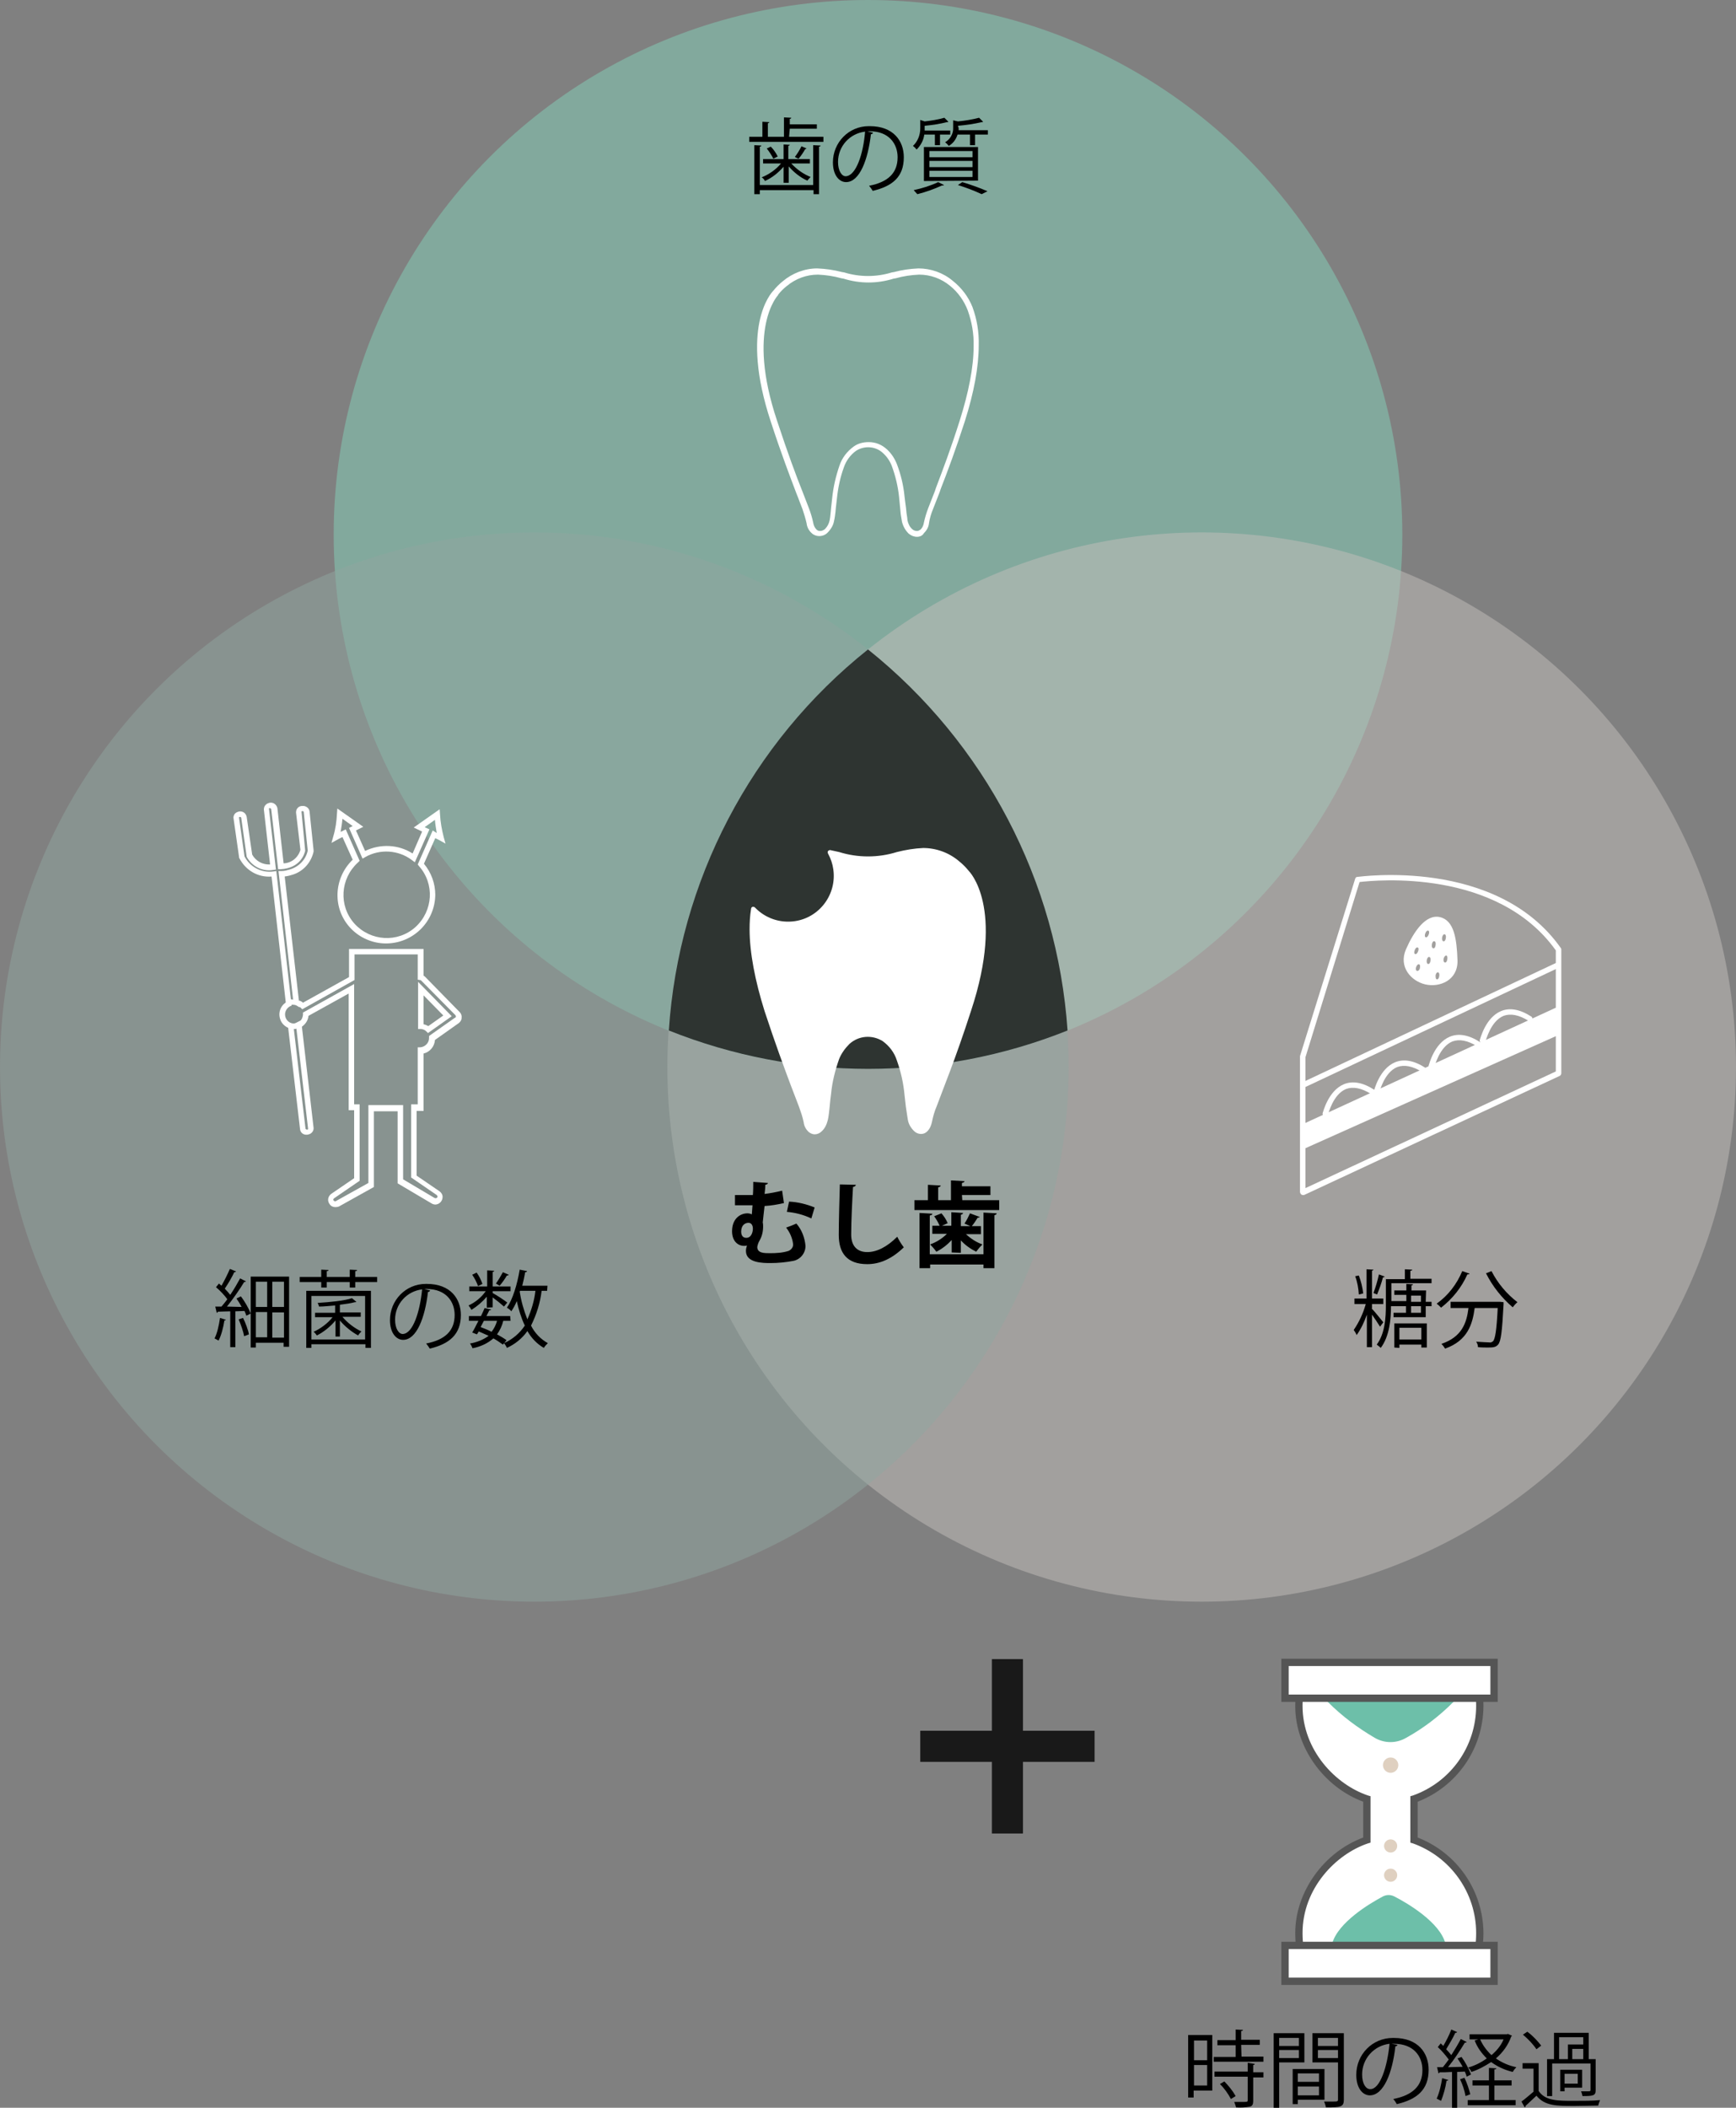 <?xml version="1.0" encoding="utf-8"?>
<!-- Generator: Adobe Illustrator 25.4.8, SVG Export Plug-In . SVG Version: 6.00 Build 0)  -->
<svg version="1.1" id="レイヤー_1" xmlns="http://www.w3.org/2000/svg" xmlns:xlink="http://www.w3.org/1999/xlink" x="0px"
	 y="0px" viewBox="0 0 475 576.4" style="enable-background:new 0 0 475 576.4;" xml:space="preserve">
<rect x="0" y="0" width="475" height="576.4" fill="#808080" stroke="none"/>
<style type="text/css">
	.st0{opacity:0.5;}
	.st1{fill:#84D1B9;}
	.st2{fill:#C4BFBC;}
	.st3{fill:#90A59F;}
	.st4{opacity:0.7;}
	.st5{fill:#FFFFFF;}
	.st6{fill:#555555;}
	.st7{fill:#191919;}
	.st8{fill:#6DBFA9;}
	.st9{fill:#BFA282;}
	.st10{fill:none;}
</style>
<g class="st0">
	<circle class="st1" cx="237.5" cy="146.2" r="146.2"/>
</g>
<g class="st0">
	<circle class="st2" cx="328.8" cy="291.8" r="146.2"/>
</g>
<g class="st0">
	<circle class="st3" cx="146.2" cy="291.8" r="146.2"/>
</g>
<g class="st4">
	<path d="M237.5,177.6c-32,25.5-51.8,63.4-54.5,104.2c35,14,74.1,14,109.1,0C289.3,241,269.5,203.2,237.5,177.6z"/>
</g>
<path d="M215.9,37.4h9.4v1.4H205v-1.4h3.6v-4.1l1.9,0.1c0,0.1-0.2,0.3-0.4,0.3v3.7h4.4v-5.3l2,0.1c0,0.2-0.2,0.3-0.4,0.3v1.5h7.4
	v1.2h-7.4L215.9,37.4z M222.5,50.6V39.7l2,0.1c0,0.2-0.1,0.3-0.4,0.3v13h-1.5V52h-14.7v1.1h-1.5V39.7l1.9,0.1c0,0.2-0.1,0.3-0.4,0.3
	v10.5H222.5z M214.4,50v-4.4c-1.4,1.6-3.1,3-5.1,3.9c-0.2-0.4-0.5-0.8-0.9-1c2-0.8,3.9-2.1,5.3-3.8h-4.9v-1.2h5.6v-4l1.7,0.1
	c0,0.1-0.1,0.2-0.4,0.3v3.6h5.9v1.2h-5.1c1.5,1.6,3.3,2.9,5.3,3.7c-0.3,0.3-0.6,0.6-0.9,1c-2-0.9-3.7-2.3-5.1-3.9V50L214.4,50z
	 M211.6,43.4c-0.5-1-1.1-1.9-1.8-2.8l1.1-0.5c0.8,0.8,1.4,1.7,1.9,2.7L211.6,43.4z M220.7,40.6c-0.1,0.1-0.3,0.2-0.4,0.2
	c-0.5,0.9-1.1,1.8-1.8,2.6c0,0-1-0.4-1-0.5c0.7-0.9,1.3-1.9,1.8-2.9L220.7,40.6z"/>
<path d="M238.9,36.3c-0.1,0.2-0.3,0.4-0.6,0.4c-0.8,7-3.1,13.1-6.8,13.1c-1.9,0-3.6-1.9-3.6-5.4c0-5.4,4.3-9.9,9.8-9.9h0.3
	c6.5,0,9.3,4.1,9.3,8.5c0,5.4-3.1,7.9-8.5,9.2c-0.3-0.5-0.6-0.9-1-1.4c5.2-1,7.8-3.5,7.8-7.8c0-3.7-2.4-7.1-7.6-7.1
	c-0.2,0-0.5,0-0.7,0L238.9,36.3z M236.7,36c-4.2,0.5-7.4,4-7.4,8.3c0,2.4,1,3.9,2.1,3.9C234.2,48.1,236.2,42.2,236.7,36L236.7,36z"
	/>
<path d="M255.8,36.8h-2.9c-0.2,1.6-1,3-2.1,4.1c-0.3-0.4-0.6-0.7-1-1c1.3-1.2,2-3,2-4.8v-2.3l1.2,0.4c1.8-0.2,3.7-0.5,5.4-1l1.1,1.1
	c-0.1,0-0.1,0.1-0.2,0.1c-0.1,0-0.1,0-0.2,0c-2,0.5-4,0.8-6.1,1v1.3h7v1.1h-2.8v2.9h-1.4L255.8,36.8z M258.3,50.6
	c-0.1,0.1-0.3,0.2-0.5,0.1c-2.2,1-4.4,1.8-6.8,2.4c-0.3-0.3-0.7-0.8-1-1.1c2.3-0.5,4.6-1.2,6.7-2.2L258.3,50.6z M252.8,49.5v-9.3
	h14.8v9.2L252.8,49.5z M254.3,41.3V43h11.8v-1.7L254.3,41.3z M254.3,44v1.7h11.8V44L254.3,44z M254.3,46.7v1.7h11.8v-1.7L254.3,46.7
	z M262.3,35v0.6h8v1.2h-3.5v2.9h-1.4v-2.9H262c-0.4,1.3-1.2,2.4-2.4,3.1c-0.3-0.4-0.6-0.7-1-1c1.4-0.8,2.3-2.4,2.2-4v-2l1.3,0.3
	c2-0.2,3.9-0.5,5.8-1l1.1,1.1c-0.1,0-0.1,0.1-0.2,0.1h-0.2c-2.1,0.5-4.3,0.8-6.5,1L262.3,35z M268.6,53.1c-2.1-1-4.3-1.8-6.5-2.5
	l1.2-0.8c2.3,0.7,4.6,1.5,6.9,2.5L268.6,53.1z"/>
<path d="M375.3,357.8c0.8,0.8,2.7,3.2,3.2,3.8l-0.9,1.2c-0.7-1.1-1.4-2.2-2.2-3.3v8.9h-1.4v-8.9c-0.7,2-1.6,3.9-2.8,5.6
	c-0.2-0.5-0.5-1-0.8-1.4c1.5-2.2,2.6-4.6,3.3-7.1h-3.1v-1.5h3.3v-8l1.9,0.1c0,0.1-0.1,0.2-0.4,0.3v7.6h3.1v1.5h-3.1V357.8z
	 M371.8,348.8c0.6,1.6,1,3.2,1.2,4.9l-1.2,0.3c-0.1-1.7-0.4-3.4-1-5L371.8,348.8z M378.9,349.1c-0.1,0.1-0.2,0.2-0.5,0.2
	c-0.4,1.6-1,3.2-1.6,4.7c-0.2-0.1-0.8-0.3-1-0.4c0.6-1.6,1.1-3.3,1.5-5.1L378.9,349.1z M390.1,356h1.6v1.2h-1.6v3h-8.8V359h3.4v-1.8
	h-4.1c0,3.5-0.4,8.2-2.8,11.4c-0.3-0.3-0.7-0.6-1.1-0.9c2.3-3.1,2.5-7.5,2.5-10.8v-7.1h5.2v-2.7l2,0.1c0,0.2-0.1,0.3-0.5,0.3v2.2
	h5.8v1.2h-11v4.9h4.1v-1.7h-3.3v-1.2h3.3v-1.8l1.8,0.1c0,0.2-0.1,0.3-0.4,0.3v1.4h4L390.1,356z M381.5,368.5v-6.6h8.9v6.6h-1.5v-0.8
	h-6v0.9L381.5,368.5z M388.9,363.1h-6v3.2h6V363.1z M386.1,354.3v1.7h2.7v-1.7H386.1z M388.8,359v-1.8h-2.7v1.8L388.8,359z"/>
<path d="M402.1,348.3c-0.1,0.2-0.3,0.2-0.6,0.2c-1.6,3.6-4.1,6.7-7.2,9.1c-0.4-0.4-0.8-0.8-1.2-1.1c3.1-2.2,5.5-5.3,7-8.9
	L402.1,348.3z M410.1,356h0.4l0.9,0.1v0.6c-0.4,7.4-0.7,10.1-1.5,11c-0.6,0.7-1.3,0.8-2.7,0.8c-0.8,0-1.8,0-2.8-0.1
	c0-0.5-0.2-1.1-0.5-1.5c1.6,0.1,3.1,0.2,3.6,0.2c0.4,0.1,0.7-0.1,1-0.3c0.6-0.6,1-3,1.3-9.1h-6.3c-0.6,4.4-1.9,8.9-8.1,11.1
	c-0.3-0.5-0.6-0.9-1-1.3c5.6-1.9,6.9-5.7,7.4-9.8h-4.9V356L410.1,356z M408.1,347.6c1.7,3.3,4.1,6.2,7.1,8.5
	c-0.5,0.4-0.9,0.9-1.3,1.4c-3-2.6-5.5-5.7-7.3-9.3L408.1,347.6z"/>
<path d="M117.7,352.9c-0.1,0.2-0.3,0.4-0.6,0.4c-0.8,7-3.1,13.1-6.8,13.1c-1.9,0-3.6-1.9-3.6-5.4c0-5.4,4.3-9.9,9.8-9.9h0.3
	c6.5,0,9.3,4.1,9.3,8.5c0,5.3-3.1,7.9-8.5,9.2c-0.3-0.5-0.6-0.9-1-1.4c5.2-1,7.8-3.5,7.8-7.8c0-3.7-2.4-7.1-7.6-7.1
	c-0.2,0-0.4,0-0.7,0L117.7,352.9z M115.5,352.6c-4.2,0.5-7.4,4-7.4,8.3c0,2.4,1,3.9,2.1,3.9C113,364.7,114.9,358.7,115.5,352.6
	L115.5,352.6z"/>
<path d="M133.2,357.6v-3c-1.2,1.4-2.6,2.6-4.2,3.6c-0.2-0.4-0.5-0.8-0.8-1.2c1.9-0.9,3.5-2.2,4.7-3.9h-4.5v-1.3h4.9v-4.4l1.9,0.1
	c0,0.2-0.1,0.3-0.4,0.3v4h4.9v1.3h-4.9v0.5c1,0.5,3.4,2.1,4,2.6l-0.9,1.1c-1-0.9-2-1.7-3.1-2.5v2.7L133.2,357.6z M139.7,361.2h-2
	c-0.3,1.3-0.9,2.6-1.7,3.7c0.9,0.5,1.8,1,2.6,1.6l-1,1.2c-0.8-0.6-1.7-1.2-2.6-1.7c-1.6,1.4-3.6,2.3-5.7,2.7
	c-0.2-0.5-0.4-0.9-0.7-1.3c1.8-0.3,3.6-1,5.1-2.1c-0.9-0.4-1.8-0.8-2.7-1.2l-0.5,0.8l-1.3-0.5c0.5-0.8,1.1-2,1.7-3.2h-2.6v-1.3h3.3
	c0.4-0.8,0.7-1.5,1-2.2l1.8,0.4c-0.1,0.2-0.2,0.2-0.5,0.2l-0.8,1.6h6.5L139.7,361.2z M130.4,348c0.7,0.9,1.2,2,1.6,3.1l-1.2,0.6
	c-0.4-1.1-0.9-2.1-1.6-3.1L130.4,348z M132.4,361.2l-0.9,1.7c1,0.4,2.1,0.8,3,1.3c0.7-0.9,1.2-1.9,1.5-3L132.4,361.2z M135.7,351
	c0.7-1,1.3-2,1.9-3.1l1.6,0.7c-0.1,0.2-0.2,0.2-0.5,0.2c-0.6,1-1.2,1.9-2,2.8L135.7,351z M149.7,353h-1.5c-0.4,3.3-1.4,6.5-2.9,9.5
	c1,2,2.6,3.7,4.6,4.8c-0.4,0.4-0.8,0.8-1.1,1.3c-1.9-1.1-3.4-2.7-4.5-4.6c-1.4,2-3.4,3.6-5.6,4.6c-0.2-0.5-0.5-0.9-0.8-1.3
	c2.3-1,4.3-2.7,5.7-4.8c-1-2.1-1.7-4.4-2.2-6.7c-0.4,1-0.9,1.9-1.5,2.8c-0.3-0.4-0.7-0.7-1.2-1c1.6-2.3,2.8-6.3,3.5-10.4l2,0.4
	c0,0.2-0.2,0.3-0.5,0.3c-0.2,1.2-0.5,2.5-0.8,3.7h6.9L149.7,353z M142.3,353l-0.1,0.2c0.4,2.6,1.1,5.1,2.1,7.6
	c1.1-2.5,1.9-5.1,2.2-7.8H142.3z"/>
<path d="M214.5,329c-1.8,0.4-3.5,0.7-5.3,0.8c-0.2,1.8-0.4,3.4-0.5,4.5c0.1,0.4,0.1,0.8,0.1,1.1c0,1.4-0.3,2.7-1,3.9
	c-0.3,0.5-0.5,1.1-0.6,1.7c0,1.7,1.9,1.7,3.5,1.7c1.7,0,3.4-0.1,5-0.6c0.8-0.3,1.4-1.1,1.3-1.9c-0.2-1.7-0.9-3.2-1.9-4.5
	c0.9-0.3,1.9-0.7,2.8-1.1c1.5,1.7,2.3,3.9,2.5,6.1c0,2-1.4,3.7-3.3,4.1c-2.1,0.4-4.2,0.6-6.3,0.6c-2,0-6.7,0-6.7-3.3
	c0-0.5,0.1-1,0.3-1.5c-0.3,0.1-0.6,0.1-0.8,0.1c-1.7,0-3.3-1.3-3.3-4c0-3.5,2.3-4.9,4.2-4.9c0.4,0,0.9,0.1,1.2,0.3
	c0.1-0.7,0.1-1.6,0.2-2.5c-0.7,0-4,0-4.8,0v-2.8h4.9c0.1-1.3,0.1-2.5,0.1-3.6l4,0.3c0,0.3-0.3,0.4-0.7,0.5c0,0.8-0.1,1.6-0.2,2.5
	c1.6-0.2,3.2-0.5,4.8-0.9L214.5,329z M206,336c0-0.9-0.4-1.6-1.2-1.6c-1,0-2,0.7-2,2.4c0,1.1,0.5,1.7,1.4,1.7
	C205.7,338.5,206,336.7,206,336z M215.9,328.6c2.4,0.1,4.8,0.7,7,1.6l-0.9,3c-2.1-1-4.4-1.6-6.7-1.8L215.9,328.6z"/>
<path d="M234.2,324c-0.1,0.3-0.3,0.5-0.8,0.6c-0.2,3.4-0.5,9.3-0.5,13c0,3.2,1.7,4.8,4.4,4.8c2.5,0,5.3-1.3,8.2-4.2
	c0.5,1,1.1,2,1.8,2.9c-3.2,3.1-6.5,4.6-10,4.6c-5.6,0-7.8-3.1-7.8-8c0-3.4,0.2-10.7,0.3-13.8L234.2,324z"/>
<path d="M263.3,328.2h10.1v2.7h-23.2v-2.7h3.7V324l3.5,0.2c0,0.2-0.2,0.4-0.7,0.5v3.5h3.5v-5.4l3.7,0.2c0,0.2-0.2,0.4-0.7,0.5v0.9
	h7.8v2.4h-7.8L263.3,328.2z M269.1,343v-11.4l3.6,0.2c0,0.3-0.2,0.4-0.6,0.5v14.5h-3v-1h-14.6v1h-2.9v-15.1l3.5,0.2
	c0,0.3-0.2,0.4-0.7,0.5V343L269.1,343z M260.4,342.5v-3.4c-1.2,1.3-2.6,2.4-4.2,3.2c-0.5-0.7-1.1-1.4-1.7-2c1.7-0.6,3.3-1.6,4.6-2.9
	h-4v-2.2h2c-0.4-0.9-0.9-1.8-1.5-2.6l2-0.8c0.7,0.8,1.3,1.7,1.7,2.7l-1.6,0.7h2.6v-3.7l3.2,0.2c0,0.2-0.2,0.4-0.6,0.5v3.1h2.6
	c-0.5-0.2-1.6-0.7-1.6-0.7c0.6-0.9,1.1-1.9,1.5-2.8l2.7,1c-0.1,0.1-0.3,0.2-0.6,0.2c-0.5,0.8-1,1.6-1.6,2.3h2.5v2.2h-4.1
	c1.3,1.2,2.8,2.2,4.5,2.8c-0.6,0.6-1.2,1.3-1.7,2c-1.6-0.8-3-1.8-4.2-3.1v3.4L260.4,342.5z"/>
<path class="st5" d="M356.5,326.8c-0.4,0-0.7-0.3-0.8-0.8V289c0-0.1,0-0.2,0-0.2l15.1-48.5c0.1-0.3,0.3-0.5,0.6-0.5
	c0.4,0,38.1-5.5,55.7,19.5c0.1,0.1,0.1,0.3,0.1,0.4v33.8c0,0.3-0.2,0.6-0.4,0.7l-70,32.6C356.7,326.8,356.6,326.8,356.5,326.8z
	 M357.2,289.1v35.8l68.5-31.9v-33.1c-16.1-22.5-49.3-19.2-53.7-18.7L357.2,289.1z"/>
<polygon class="st5" points="426.5,275.2 356.5,307.4 356.5,314.3 426.5,283 "/>
<rect x="352.8" y="279.5" transform="matrix(0.905 -0.426 0.426 0.905 -82.063 193.365)" class="st5" width="77.4" height="1.5"/>
<path class="st5" d="M390,269.2c3.9,0.9,8.9-1.1,8.8-6.5c-0.2-5.9-0.9-11-4.8-11.9s-7.2,4-9.3,8.8S386.1,268.3,390,269.2z
	 M395,262.2c0.1-0.5,0.4-0.9,0.7-0.9s0.4,0.5,0.3,1.1s-0.4,0.9-0.7,0.8S394.9,262.6,395,262.2L395,262.2z M392.8,266.7
	c0.1-0.5,0.4-0.9,0.7-0.8s0.4,0.5,0.3,1.1s-0.4,0.9-0.7,0.8S392.8,267.2,392.8,266.7L392.8,266.7z M394.6,256.3
	c0.1-0.5,0.4-0.9,0.7-0.8s0.4,0.5,0.3,1.1s-0.4,0.9-0.7,0.8S394.5,256.8,394.6,256.3L394.6,256.3z M392.1,259.3
	c-0.3-0.1-0.4-0.5-0.3-1.1s0.4-0.9,0.7-0.8s0.4,0.5,0.3,1.1S392.5,259.4,392.1,259.3L392.1,259.3z M390.4,262.5
	c0.1-0.5,0.4-0.9,0.7-0.8s0.4,0.5,0.3,1.1s-0.4,0.9-0.7,0.8S390.3,263,390.4,262.5L390.4,262.5z M390.1,256.3
	c-0.3-0.1-0.3-0.6-0.1-1.1s0.5-0.8,0.8-0.7s0.3,0.6,0.1,1.1S390.4,256.4,390.1,256.3L390.1,256.3z M387.5,264.4
	c0.2-0.5,0.5-0.8,0.8-0.7s0.3,0.6,0.2,1.1s-0.5,0.8-0.8,0.7S387.3,264.9,387.5,264.4L387.5,264.4z M387.1,259.8
	c0.2-0.5,0.5-0.8,0.8-0.7s0.3,0.6,0.1,1.1s-0.5,0.8-0.8,0.7S386.9,260.3,387.1,259.8L387.1,259.8z"/>
<path class="st5" d="M387,503.2V492c10.8-3.8,18-14,18-25.4c0-2.9-0.4-5.7-1.3-8.5h-47c-0.9,2.7-1.3,5.6-1.3,8.5
	c0,11.9,8.5,22,18.6,25.4v11.3c-10,3.4-18.6,13.5-18.6,25.4c0,2.9,0.4,5.7,1.3,8.5h47c0.9-2.7,1.3-5.6,1.3-8.5
	C404.9,517.2,397.7,507,387,503.2z"/>
<path class="st6" d="M404.4,538.1h-48.5l-0.2-0.7c-0.9-2.8-1.3-5.8-1.3-8.8c0-11.2,7.8-22.1,18.6-26.1v-9.8
	c-10.8-4-18.6-14.9-18.6-26.1c0-3,0.4-5.9,1.3-8.8l0.2-0.7h48.5l0.2,0.7c0.9,2.8,1.3,5.8,1.3,8.8c-0.1,11.6-7.2,21.9-18,26.1v9.8
	c10.8,4.2,17.9,14.5,18,26.1c0,3-0.5,6-1.4,8.8L404.4,538.1z M357.4,536.1h45.5c0.7-2.4,1-5,1-7.5c0-11-7-20.8-17.3-24.5l-0.7-0.2
	v-12.7l0.7-0.2c10.4-3.7,17.3-13.5,17.3-24.5c0-2.5-0.3-5-1-7.5h-45.5c-0.7,2.4-1,5-1,7.5c0,12.1,9,21.5,17.9,24.5l0.7,0.2v12.7
	l-0.7,0.2c-8.9,3-17.9,12.4-17.9,24.5C356.4,531.1,356.7,533.7,357.4,536.1z"/>
<path d="M331.7,556.5v15.2h-5.1v1.9h-1.5v-17.1H331.7z M330.3,558h-3.6v5.4h3.6V558z M326.7,570.3h3.6v-5.6h-3.6V570.3z
	 M339.7,562.4h6v1.4h-13.6v-1.3h6v-3.2h-5v-1.4h5v-2.9l2,0.1c0,0.2-0.2,0.3-0.5,0.3v2.4h5.1v1.4h-5.1L339.7,562.4z M343.3,564.4
	c0,0.2-0.1,0.3-0.4,0.3v2h2.8v1.4h-2.8v6.4c0,0.9-0.2,1.4-0.9,1.6c-1.2,0.2-2.5,0.3-3.8,0.2c-0.1-0.5-0.3-1-0.5-1.5h2.3
	c1.3,0,1.4,0,1.4-0.5v-6.4h-9.1v-1.4h9.1v-2.4L343.3,564.4z M336.8,574c-0.8-1.5-1.8-2.9-3-4.1l1.2-0.7c1.2,1.2,2.3,2.6,3.1,4
	L336.8,574z"/>
<path d="M356.9,564H350v12.4h-1.5V556h8.4V564z M355.4,557.3H350v2.2h5.4V557.3z M350,562.8h5.4v-2.2H350V562.8z M362.3,574.2h-7.2
	v1.2h-1.4v-9.6h8.7V574.2z M360.9,567h-5.8v2.3h5.8V567z M355.1,573h5.8v-2.4h-5.8V573z M367.7,556v18.2c0,2-0.9,2.1-4.9,2.1
	c-0.1-0.6-0.3-1.1-0.5-1.6h2c1.7,0,1.8,0,1.8-0.6V564h-7v-8L367.7,556z M366.1,557.3h-5.5v2.2h5.5L366.1,557.3z M360.6,562.8h5.5
	v-2.2h-5.5V562.8z"/>
<path d="M382.4,559.2c-0.1,0.2-0.3,0.4-0.6,0.4c-0.8,7.2-3.2,13.4-7,13.4c-1.9,0-3.7-1.9-3.7-5.6c0-5.6,4.4-10.1,10-10.1h0.3
	c6.7,0,9.5,4.2,9.5,8.7c0,5.5-3.2,8.1-8.7,9.4c-0.3-0.5-0.6-1-1-1.4c5.3-1,8-3.6,8-7.9c0-3.8-2.4-7.2-7.8-7.2c-0.2,0-0.5,0-0.7,0
	L382.4,559.2z M380.2,558.9c-4.3,0.5-7.5,4.1-7.5,8.4c0,2.5,1,4,2.2,4C377.6,571.4,379.6,565.2,380.2,558.9L380.2,558.9z"/>
<path d="M399.9,562.5c1.1,1.5,1.9,3.1,2.6,4.8l-1.2,0.6c-0.1-0.5-0.3-0.9-0.5-1.4c-0.7,0-1.4,0.1-2.1,0.1v9.8h-1.4v-9.8
	c-1.3,0.1-2.4,0.1-3.4,0.1c0,0.2-0.2,0.2-0.3,0.3l-0.4-1.7h1.6c0.5-0.6,1-1.3,1.6-2.1c-0.9-1.2-1.9-2.4-3-3.4l0.8-1
	c0.2,0.2,0.5,0.4,0.7,0.7c0.8-1.4,1.6-2.9,2.2-4.5l1.6,0.7c-0.1,0.2-0.3,0.2-0.5,0.2c-0.7,1.5-1.6,3-2.5,4.5c0.5,0.5,1,1.1,1.4,1.6
	c0.9-1.4,1.8-2.9,2.6-4.4l1.6,0.8c-0.1,0.2-0.3,0.2-0.5,0.2c-1.4,2.3-2.9,4.6-4.6,6.7l4-0.1c-0.4-0.8-0.9-1.5-1.4-2.3L399.9,562.5z
	 M396.3,568.8c-0.1,0.2-0.3,0.2-0.5,0.2c-0.3,1.9-0.8,3.8-1.5,5.5c-0.4-0.2-0.8-0.4-1.2-0.6c0.8-1.8,1.2-3.7,1.5-5.6L396.3,568.8z
	 M401,573.2c-0.3-1.6-0.8-3.1-1.5-4.6l1.2-0.4c0.7,1.4,1.2,3,1.6,4.5L401,573.2z M408.9,570.3v4h5.8v1.4h-13.1v-1.4h5.8v-4h-4.5
	v-1.4h4.5v-3.4l2,0.1c0,0.2-0.1,0.3-0.5,0.3v3h4.7v1.4H408.9z M412.6,556.2l1.1,0.5c0,0.1-0.1,0.2-0.2,0.2c-0.8,2.3-2.3,4.4-4.2,6
	c1.7,1.2,3.6,2,5.6,2.4c-0.4,0.4-0.7,0.8-1,1.3c-2.1-0.5-4.1-1.4-5.9-2.7c-1.7,1.1-3.5,2.1-5.4,2.7c-0.2-0.5-0.5-0.9-0.9-1.2
	c1.8-0.5,3.6-1.4,5.1-2.5c-1.4-1.4-2.6-3-3.3-4.9l1-0.3h-2.4v-1.4h10.2L412.6,556.2z M405,557.7c0.7,1.6,1.8,3.1,3.1,4.3
	c1.4-1.2,2.6-2.6,3.3-4.3H405z"/>
<path d="M421,564.2v7.6c1.8,2.7,5.2,2.7,9.5,2.7c2.5,0,5.5,0,7.3-0.2c-0.2,0.5-0.4,1-0.5,1.5c-1.6,0-4.1,0.1-6.4,0.1
	c-5.1,0-8.2,0-10.5-2.8c-1.1,1-2.1,2-3,2.8c0,0.2,0,0.3-0.2,0.4l-0.9-1.6c1-0.7,2.2-1.8,3.3-2.7v-6.3h-3v-1.5H421z M417.9,555.6
	c1.5,1.1,2.7,2.4,3.8,3.8l-1.3,1c-1-1.5-2.3-2.8-3.7-4L417.9,555.6z M424.7,564.3v8.9h-1.4v-10.1h1.9v-7.2h9.5v7.2h1.9v8.5
	c0,1.5-0.7,1.6-3.6,1.6c-0.1-0.4-0.2-0.9-0.4-1.3c0.6,0,1.2,0,1.6,0c0.9,0,1,0,1-0.4v-7.2L424.7,564.3z M426.6,557.1v6h2.4v-4h4.2
	v-2H426.6z M432.9,566v4.9h-4.8v1h-1.2V566L432.9,566z M431.7,569.8v-2.7h-3.6v2.7H431.7z M430.2,563.1h3v-2.8h-3V563.1z"/>
<g id="プラスマーク">
	<rect x="251.8" y="473.3" class="st7" width="47.7" height="8.5"/>
	<rect x="271.4" y="453.7" class="st7" width="8.5" height="47.7"/>
</g>
<g>
	<path class="st8" d="M395.5,531.5c-1.5-5.8-10.3-11-14-12.9c-1-0.5-2.1-0.5-3.1,0c-3.6,1.9-12.3,7.1-13.9,12.9H395.5z"/>
</g>
<g>
	<path class="st8" d="M397.6,465.5c-3.8,3.8-8.1,7.1-12.8,9.7c-2.7,1.6-6,1.6-8.7,0c-4.6-2.7-8.9-5.9-12.7-9.7c-2.8-3-0.9-8.2,3-8.2
		h28.2C398.5,457.3,400.4,462.5,397.6,465.5z"/>
</g>
<g class="st0">
	<circle class="st9" cx="380.5" cy="482.7" r="2.1"/>
</g>
<g class="st0">
	<circle class="st9" cx="380.5" cy="512.8" r="1.8"/>
</g>
<g class="st0">
	<circle class="st9" cx="380.5" cy="504.8" r="1.8"/>
</g>
<rect x="351.6" y="454.7" class="st5" width="57.2" height="9.8"/>
<path class="st6" d="M409.8,465.4h-59.2v-11.8h59.2V465.4z M352.6,463.4h55.2v-7.8h-55.2L352.6,463.4z"/>
<rect x="351.6" y="532" class="st5" width="57.2" height="9.8"/>
<path class="st6" d="M409.8,542.8h-59.2V531h59.2V542.8z M352.6,540.8h55.2V533h-55.2L352.6,540.8z"/>
<path class="st5" d="M105.6,258c-3.6,0-7.1-1.5-9.6-4.1c-5.1-5.3-4.8-13.7,0.5-18.8l-2.8-6.2l-1,0.5l-2,1.1l0.5-1.8
	c0.6-2,0.9-4.1,1-6.2l0.1-1.4l7.1,5l-2,1l2.5,5.6c4.2-2,9.1-1.8,13,0.7l2.6-6l-2.3-1.1l7.1-5l0.1,1.4c0.1,2.1,0.5,4.2,1,6.2l0.5,1.8
	l-1.6-0.9l-1.2-0.6l-3.1,7c2,2.4,3.1,5.4,3.1,8.5C119,252.1,113,258,105.6,258L105.6,258z M119.5,227.8c-0.2-1.2-0.4-2.4-0.5-3.6
	l-2.8,2l1.3,0.6l-4,9l-0.8-0.6c-3.7-2.8-8.8-3.1-12.8-0.8l-0.7,0.4l-3.7-8.4l1-0.5l-2.8-2c-0.1,1.2-0.3,2.4-0.5,3.6l1.4-0.7l3.8,8.6
	l-0.4,0.4l-0.1,0.1c0,0,0,0,0,0c-4.8,4.4-5.3,11.8-0.9,16.7c4.4,4.8,11.8,5.3,16.7,0.9c4.8-4.4,5.3-11.8,0.9-16.7l-0.3-0.4l4.1-9.3
	L119.5,227.8z"/>
<path class="st10" d="M86.2,281.5c0.6-0.5,1.3-0.8,2-0.8v-10.3l-7.3,7.5L86.2,281.5z"/>
<path class="st5" d="M82.1,308.8l-3.4-29l1.1,0.1c0.6,0.1,1.1-0.1,1.6-0.4l1-0.5l3.4,29.4c0.1,0.8-0.5,1.6-1.3,1.8l-0.4,0.1H84
	C83.1,310.4,82.2,309.8,82.1,308.8z M81.1,281.3c-0.2,0.1-0.5,0.1-0.7,0.1l3.2,27.3c0.1,0.1,0.2,0.2,0.4,0.2h0.1
	c0.1,0,0.2-0.1,0.2-0.2L81.1,281.3L81.1,281.3z"/>
<path class="st5" d="M81,274.9c-0.6-0.2-1.2-0.2-1.8,0l-0.9,0.2l-4-35.4c-3.7,0.3-7.1-1.7-8.8-5c-0.1-0.1-0.1-0.3-0.1-0.4l-1.5-10.5
	c-0.1-0.4,0.1-0.9,0.3-1.2c0.3-0.4,0.8-0.6,1.3-0.7l0,0c1-0.1,1.8,0.5,2,1.5l1.5,10.3c1,1.8,2.9,2.8,4.9,2.7l0,0l-1.7-15
	c0-0.4,0.1-0.9,0.4-1.2c0.3-0.4,0.8-0.6,1.3-0.7c1-0.1,1.8,0.6,2,1.5l1.7,15.1c2.2-0.1,4-1.6,4.6-3.7L81,222.2
	c0-0.4,0.1-0.9,0.4-1.2c0.3-0.4,0.8-0.6,1.3-0.6c1-0.1,1.9,0.6,2,1.5l1.1,10.6c0,0.1,0,0.3,0,0.4c-0.7,3.1-3,5.6-6.1,6.4
	c-0.6,0.2-1.2,0.3-1.8,0.4l4.1,35.8L81,274.9z M80.2,273.4l-4-35.2H77c0.8,0,1.5-0.2,2.2-0.4c2.5-0.7,4.5-2.7,5-5.2L83.1,222
	c0-0.1-0.2-0.2-0.4-0.2c-0.1,0-0.2,0.1-0.2,0.1c0,0,0,0.1,0,0.1l1,10.6v0.1c-0.2,0.8-1.3,4.7-6.7,5h-0.7l-1.9-16.5
	c-0.1-0.1-0.2-0.2-0.4-0.2c-0.1,0-0.2,0-0.2,0.1c0,0,0,0.1,0,0.1l1.9,16.6l-0.8,0.1c-2.9,0.5-5.8-1-7.2-3.6L66,223.6
	c-0.1-0.2-0.2-0.2-0.4-0.2l0,0c-0.1,0-0.2,0.1-0.2,0.1c0,0,0,0.1,0,0.1l1.5,10.6c1.5,2.9,4.7,4.6,8,4.1l0.7-0.1l4,35.1H80
	L80.2,273.4z"/>
<path class="st5" d="M91.7,330.1c-0.6,0-1.2-0.3-1.5-0.8c-0.7-0.9-0.5-2.1,0.4-2.8l6.3-4.3v-18.6h-1.5v-31.9l-11,6.1
	c-0.1,1.3-0.9,2.4-2,3.1l-0.8-1.3c0.8-0.4,1.2-1.2,1.3-2.1v-0.6l14-7.8v32.9h1.5v20.9l-7,4.8l0,0c-0.2,0.2-0.3,0.4-0.1,0.6
	c0.1,0.1,0.2,0.2,0.4,0.2c0.1,0,0.2,0,0.3-0.1l8.8-4.9v-21.3h9.5v20.3l8.6,5.1c0.2,0.1,0.5,0.1,0.7-0.1l0,0c0,0,0,0,0,0
	c0.2-0.2,0.1-0.5-0.1-0.7l-7-4.8v-20h1.8v-15.6h0.7c1.3-0.1,2.4-1.2,2.4-2.5v-0.6l7.1-5h0.1c0,0,0,0,0,0c0.2-0.2,0.2-0.5,0-0.7
	l-9.4-9.5c-0.1-0.1-0.2-0.1-0.3-0.1l-0.6-0.1V261H97v7L82.7,276l-0.4-0.4c-0.3-0.3-0.6-0.5-1-0.6l0.5-1.4c0.4,0.1,0.8,0.3,1.1,0.6
	l12.6-7v-7.7h20.4v7.3c0.2,0.1,0.3,0.2,0.5,0.4l9.4,9.6c0.4,0.4,0.6,1,0.5,1.6c0,0.6-0.4,1.1-0.8,1.4l-6.5,4.6
	c-0.1,1.8-1.4,3.3-3.1,3.7v15.7H114v17.7l6.3,4.3c0.5,0.4,0.8,0.9,0.8,1.5c0,1.1-0.8,2-1.9,2.1c-0.4,0-0.8-0.1-1.1-0.3l-9.3-5.5
	v-19.7h-6.5v20.7l-9.5,5.3C92.6,330,92.2,330.1,91.7,330.1L91.7,330.1z M116.6,282c-0.4-0.4-1-0.6-1.5-0.6h-0.7v-12.9l9.2,9.4
	l-6.5,4.6L116.6,282z M115.9,272.2v7.9c0.5,0.1,0.9,0.3,1.3,0.5l4.1-2.9L115.9,272.2z"/>
<path class="st5" d="M76.6,278.5c-0.6-2.1,0.6-4.3,2.8-4.9l0.4,1.4c-1,0.3-1.7,1.2-1.8,2.2c-0.1,1.4,0.9,2.6,2.3,2.7l-0.1,1.5
	C78.5,281.3,77,280.1,76.6,278.5z"/>
<path class="st5" d="M250.9,146.8c-0.8,0-1.6-0.3-2.3-0.9c-0.9-0.9-1.5-2-1.8-3.2c-0.1-0.6-0.2-1.2-0.3-1.8
	c-0.1-0.5-0.1-1.2-0.2-1.9c-0.1-1-0.2-2-0.3-3.1c-0.3-2.9-1-5.8-2-8.5c-0.5-1.3-1.3-2.5-2.4-3.5c-2-1.9-5.1-2.1-7.4-0.6
	c-1.5,1.1-2.7,2.7-3.3,4.5c-1,2.7-1.6,5.6-1.9,8.5c-0.1,0.9-0.2,1.8-0.3,2.6l-0.1,1.1c-0.1,0.8-0.2,1.7-0.4,2.5
	c-0.2,1.2-0.9,2.3-1.8,3.2c-0.6,0.6-1.4,0.9-2.3,0.9c-0.7,0-1.5-0.3-2-0.8c-0.8-0.7-1.3-1.7-1.4-2.7c-0.3-1.3-0.7-2.6-1.1-3.8
	c-0.5-1.2-1-2.7-1.7-4.4c-1.7-4.5-4.1-10.7-7-19.6c-8.5-25.7,0-35.1,0.7-35.8c0.8-1,1.6-1.8,2.6-2.6c2.6-2.2,6-3.5,9.4-3.5l0,0
	c2.3,0.1,4.5,0.4,6.8,1l0.6,0.1c4.2,1.3,8.8,1.3,13,0l0.6-0.1c2.2-0.6,4.5-0.9,6.7-1l0,0c3.4,0,6.8,1.2,9.4,3.4
	c2.4,1.9,4.3,4.4,5.4,7.2c1.2,3.3,1.8,6.8,1.7,10.4c0,5.9-1.3,12.9-3.8,20.8c-2.5,7.7-4.6,13.4-6.6,18.5l-0.3,0.9
	c-0.7,1.8-1.3,3.3-1.8,4.6c-0.5,1.2-0.9,2.5-1.1,3.8c-0.1,1.1-0.6,2-1.4,2.8C252.4,146.5,251.7,146.8,250.9,146.8z M237.7,120.9
	c1.9,0,3.6,0.7,5,2c1.2,1.1,2.1,2.5,2.7,4c1.1,2.9,1.8,5.8,2.1,8.9c0.1,1.1,0.3,2.2,0.4,3.1c0.1,0.7,0.1,1.3,0.2,1.8
	s0.2,1.3,0.2,1.6c0.2,0.9,0.6,1.8,1.3,2.4c0.3,0.3,0.8,0.5,1.3,0.5c0.4,0,0.7-0.2,1-0.4c0.5-0.5,0.8-1.2,0.9-1.9
	c0.3-1.4,0.7-2.7,1.2-4c0.5-1.3,1.1-2.8,1.8-4.6l0.3-0.9c1.9-5,4.1-10.8,6.5-18.4s3.8-14.5,3.8-20.3c0.1-3.4-0.5-6.7-1.6-9.8
	c-1-2.6-2.6-4.9-4.8-6.7c-2.4-2-5.4-3.1-8.5-3.1l0,0c-2.2,0.1-4.3,0.4-6.4,1l-0.6,0.1c-4.5,1.4-9.2,1.4-13.7,0l-0.6-0.1
	c-2.1-0.6-4.2-0.9-6.4-1l0,0c-3.1,0-6.1,1.1-8.5,3.1c-0.9,0.7-1.7,1.5-2.4,2.4l0,0.1c-0.1,0.1-8.7,9.2-0.3,34.3
	c2.9,8.8,5.2,15,7,19.5c0.7,1.7,1.2,3.2,1.7,4.4c0.5,1.3,0.9,2.6,1.2,4c0.1,0.7,0.4,1.4,0.9,1.9c0.3,0.3,0.6,0.4,1,0.4
	c0.5,0,0.9-0.2,1.3-0.5c0.7-0.7,1.1-1.5,1.3-2.4c0.1-0.4,0.2-1.2,0.3-2.3l0.1-1.1c0.1-0.8,0.2-1.7,0.3-2.7c0.3-3,1-6,2-8.9
	c0.7-2.1,2.1-3.9,3.9-5.2C234.7,121.3,236.1,120.9,237.7,120.9L237.7,120.9z"/>
<path class="st5" d="M362.7,305.3h-0.2c-0.4-0.1-0.7-0.5-0.6-0.9c0,0,0,0,0,0l0,0c0.1-0.2,1.5-6.1,5.8-7.9c2.4-1,5.2-0.5,8.3,1.5
	c0.3,0.2,0.4,0.7,0.2,1c-0.2,0.3-0.7,0.4-1,0.2c-2.7-1.7-5-2.1-6.9-1.4c-3.6,1.5-4.8,6.8-4.9,6.8C363.4,305,363,305.3,362.7,305.3z"
	/>
<path class="st5" d="M376.7,299.3h-0.2c-0.4-0.1-0.7-0.5-0.6-0.9c0,0,0,0,0,0l0,0c0.1-0.2,1.5-6.1,5.8-7.9c2.4-1,5.2-0.5,8.3,1.5
	c0.3,0.2,0.4,0.7,0.2,1c-0.2,0.3-0.7,0.4-1,0.2c-2.7-1.7-5-2.1-6.9-1.4c-3.6,1.5-4.8,6.8-4.9,6.8C377.4,299,377,299.3,376.7,299.3z"
	/>
<path class="st5" d="M391.7,292.3h-0.2c-0.4-0.1-0.7-0.5-0.6-0.9c0,0,0,0,0,0l0,0c0.1-0.2,1.5-6.1,5.8-7.9c2.4-1,5.2-0.5,8.3,1.5
	c0.3,0.2,0.4,0.7,0.2,1c-0.2,0.3-0.6,0.4-0.9,0.2c-2.7-1.7-5-2.1-6.9-1.4c-3.6,1.5-4.8,6.8-4.9,6.8C392.4,292,392,292.3,391.7,292.3
	z"/>
<path class="st5" d="M405.7,285.3h-0.2c-0.4-0.1-0.7-0.5-0.6-0.9c0,0,0,0,0,0l0,0c0.1-0.2,1.5-6.1,5.8-7.9c2.4-1,5.2-0.5,8.3,1.5
	c0.3,0.2,0.4,0.7,0.2,1c-0.2,0.3-0.6,0.4-0.9,0.2c-2.7-1.7-5-2.1-6.9-1.4c-3.6,1.5-4.8,6.8-4.9,6.8C406.4,285,406,285.3,405.7,285.3
	z"/>
<path class="st5" d="M206.6,248.2c-0.1-0.1-0.2-0.2-0.4-0.2c0,0,0,0,0,0c-0.4-0.1-0.7,0.2-0.7,0.6c-0.3,1.8-0.4,3.7-0.4,5.5
	c0,6.4,1.5,14.1,4.1,22.4c2.9,8.8,5.3,15.3,7.1,20.1c0.9,2.4,1.7,4.4,2.3,6c0.5,1.4,1,2.8,1.3,4.3c0.1,1,0.6,1.9,1.3,2.6
	c0.5,0.4,1.1,0.7,1.7,0.7c0.7,0,1.4-0.3,1.9-0.8c0.9-0.8,1.4-1.9,1.7-3.1c0.1-0.3,0.2-1,0.3-1.8c0.2-1.4,0.3-3.3,0.6-5.4
	c0.3-3.2,1.1-6.4,2.2-9.5c0.6-1.5,1.6-2.9,2.8-4.1c2.5-2.3,6.2-2.6,9.1-0.8c1.8,1.3,3.2,3.1,3.9,5.3c1.1,3.1,1.8,6.2,2.1,9.5
	c0.2,1.5,0.3,3,0.5,4.1s0.3,2.2,0.4,2.6c0.2,1.2,0.8,2.2,1.7,3.1c0.5,0.5,1.2,0.8,1.9,0.8c0.6,0,1.2-0.2,1.7-0.7
	c0.7-0.7,1.1-1.6,1.3-2.6c0.3-1.5,0.7-2.9,1.3-4.3c1.8-4.9,5.1-12.8,9.4-26.1c9.4-28.4-0.6-38.2-0.6-38.2c-0.8-1-1.7-1.9-2.7-2.7
	c-2.7-2.3-6.2-3.6-9.8-3.6c-2.4,0.1-4.8,0.5-7.2,1.1c-5.1,1.6-10.7,1.6-15.8,0c-0.8-0.2-1.5-0.3-2.3-0.5c-0.2-0.1-0.4,0-0.6,0.1
	c-0.3,0.2-0.3,0.6-0.1,0.9c0.7,1.3,1.2,2.7,1.4,4.2c1,6.8-3.7,13.2-10.5,14.2C213.4,252.5,209.4,251.1,206.6,248.2z"/>
<g>
	<path d="M66.1,357.4c-0.4-0.8-0.9-1.6-1.4-2.3l1.2-0.6c1.1,1.4,2.2,3.4,2.7,4.7l-1.2,0.6c-0.1-0.4-0.3-0.8-0.5-1.3l-2.5,0.1v9.8
		h-1.4v-9.8c-1.3,0-2.5,0.1-3.4,0.1c0,0.2-0.2,0.3-0.3,0.3l-0.4-1.7h1.7c0.5-0.6,1.1-1.3,1.6-2c-0.7-1-2-2.4-3.1-3.3l0.8-1
		c0.2,0.2,0.5,0.4,0.7,0.6c0.8-1.4,1.7-3.2,2.3-4.6l1.7,0.7c-0.1,0.1-0.2,0.2-0.5,0.2c-0.6,1.3-1.7,3.2-2.6,4.5
		c0.6,0.6,1.1,1.2,1.5,1.7c1-1.5,2-3.2,2.7-4.5l1.6,0.8c-0.1,0.1-0.3,0.2-0.5,0.2c-1.2,2-3.1,4.7-4.7,6.7L66.1,357.4z M61.8,360.9
		c0,0.1-0.2,0.2-0.4,0.2c-0.3,2-0.9,4.2-1.6,5.5c-0.3-0.2-0.8-0.4-1.1-0.6c0.7-1.3,1.2-3.5,1.5-5.6L61.8,360.9z M66.8,365.4
		c-0.2-1.2-0.9-3.2-1.5-4.6l1.2-0.4c0.7,1.4,1.4,3.3,1.6,4.5L66.8,365.4z M68.5,349.1h10.6v19.2h-1.5v-1.1H70v1.3h-1.4V349.1z
		 M73.1,350.5H70v6.9h3.1V350.5z M70,358.8v6.9h3.1v-6.9H70z M77.7,357.4v-6.9h-3.2v6.9H77.7z M74.5,365.8h3.2v-6.9h-3.2V365.8z"/>
	<path d="M97.2,349.2h6v1.4h-6v1.5h-1.5v-1.5h-6.3v1.5h-1.5v-1.5H82v-1.4h5.9v-2l2,0.1c0,0.2-0.2,0.3-0.5,0.3v1.6h6.3v-2l2,0.1
		c0,0.2-0.1,0.3-0.5,0.3V349.2z M83.8,368.6V353h17.7v15.6h-1.5v-1H85.2v1H83.8z M99.9,354.4H85.2v11.9h14.7V354.4z M91.8,365.5
		v-4.4c-1.4,1.7-3.3,3.2-5.1,4.1c-0.2-0.3-0.6-0.8-0.9-1c1.8-0.8,3.9-2.3,5.2-4h-4.8V359h5.5v-2c-1.5,0.1-3,0.3-4.4,0.3
		c-0.1-0.3-0.2-0.7-0.4-1c3.3-0.2,7.4-0.6,9.4-1.3l1.2,1c-0.1,0.1-0.2,0.1-0.4,0.1c-1.1,0.3-2.5,0.5-4.1,0.7v2.1h5.7v1.2h-5
		c1.3,1.6,3.4,3.2,5.2,4c-0.3,0.3-0.7,0.7-0.9,1.1c-1.7-0.9-3.7-2.5-5-4.1v4.4H91.8z"/>
</g>
</svg>
